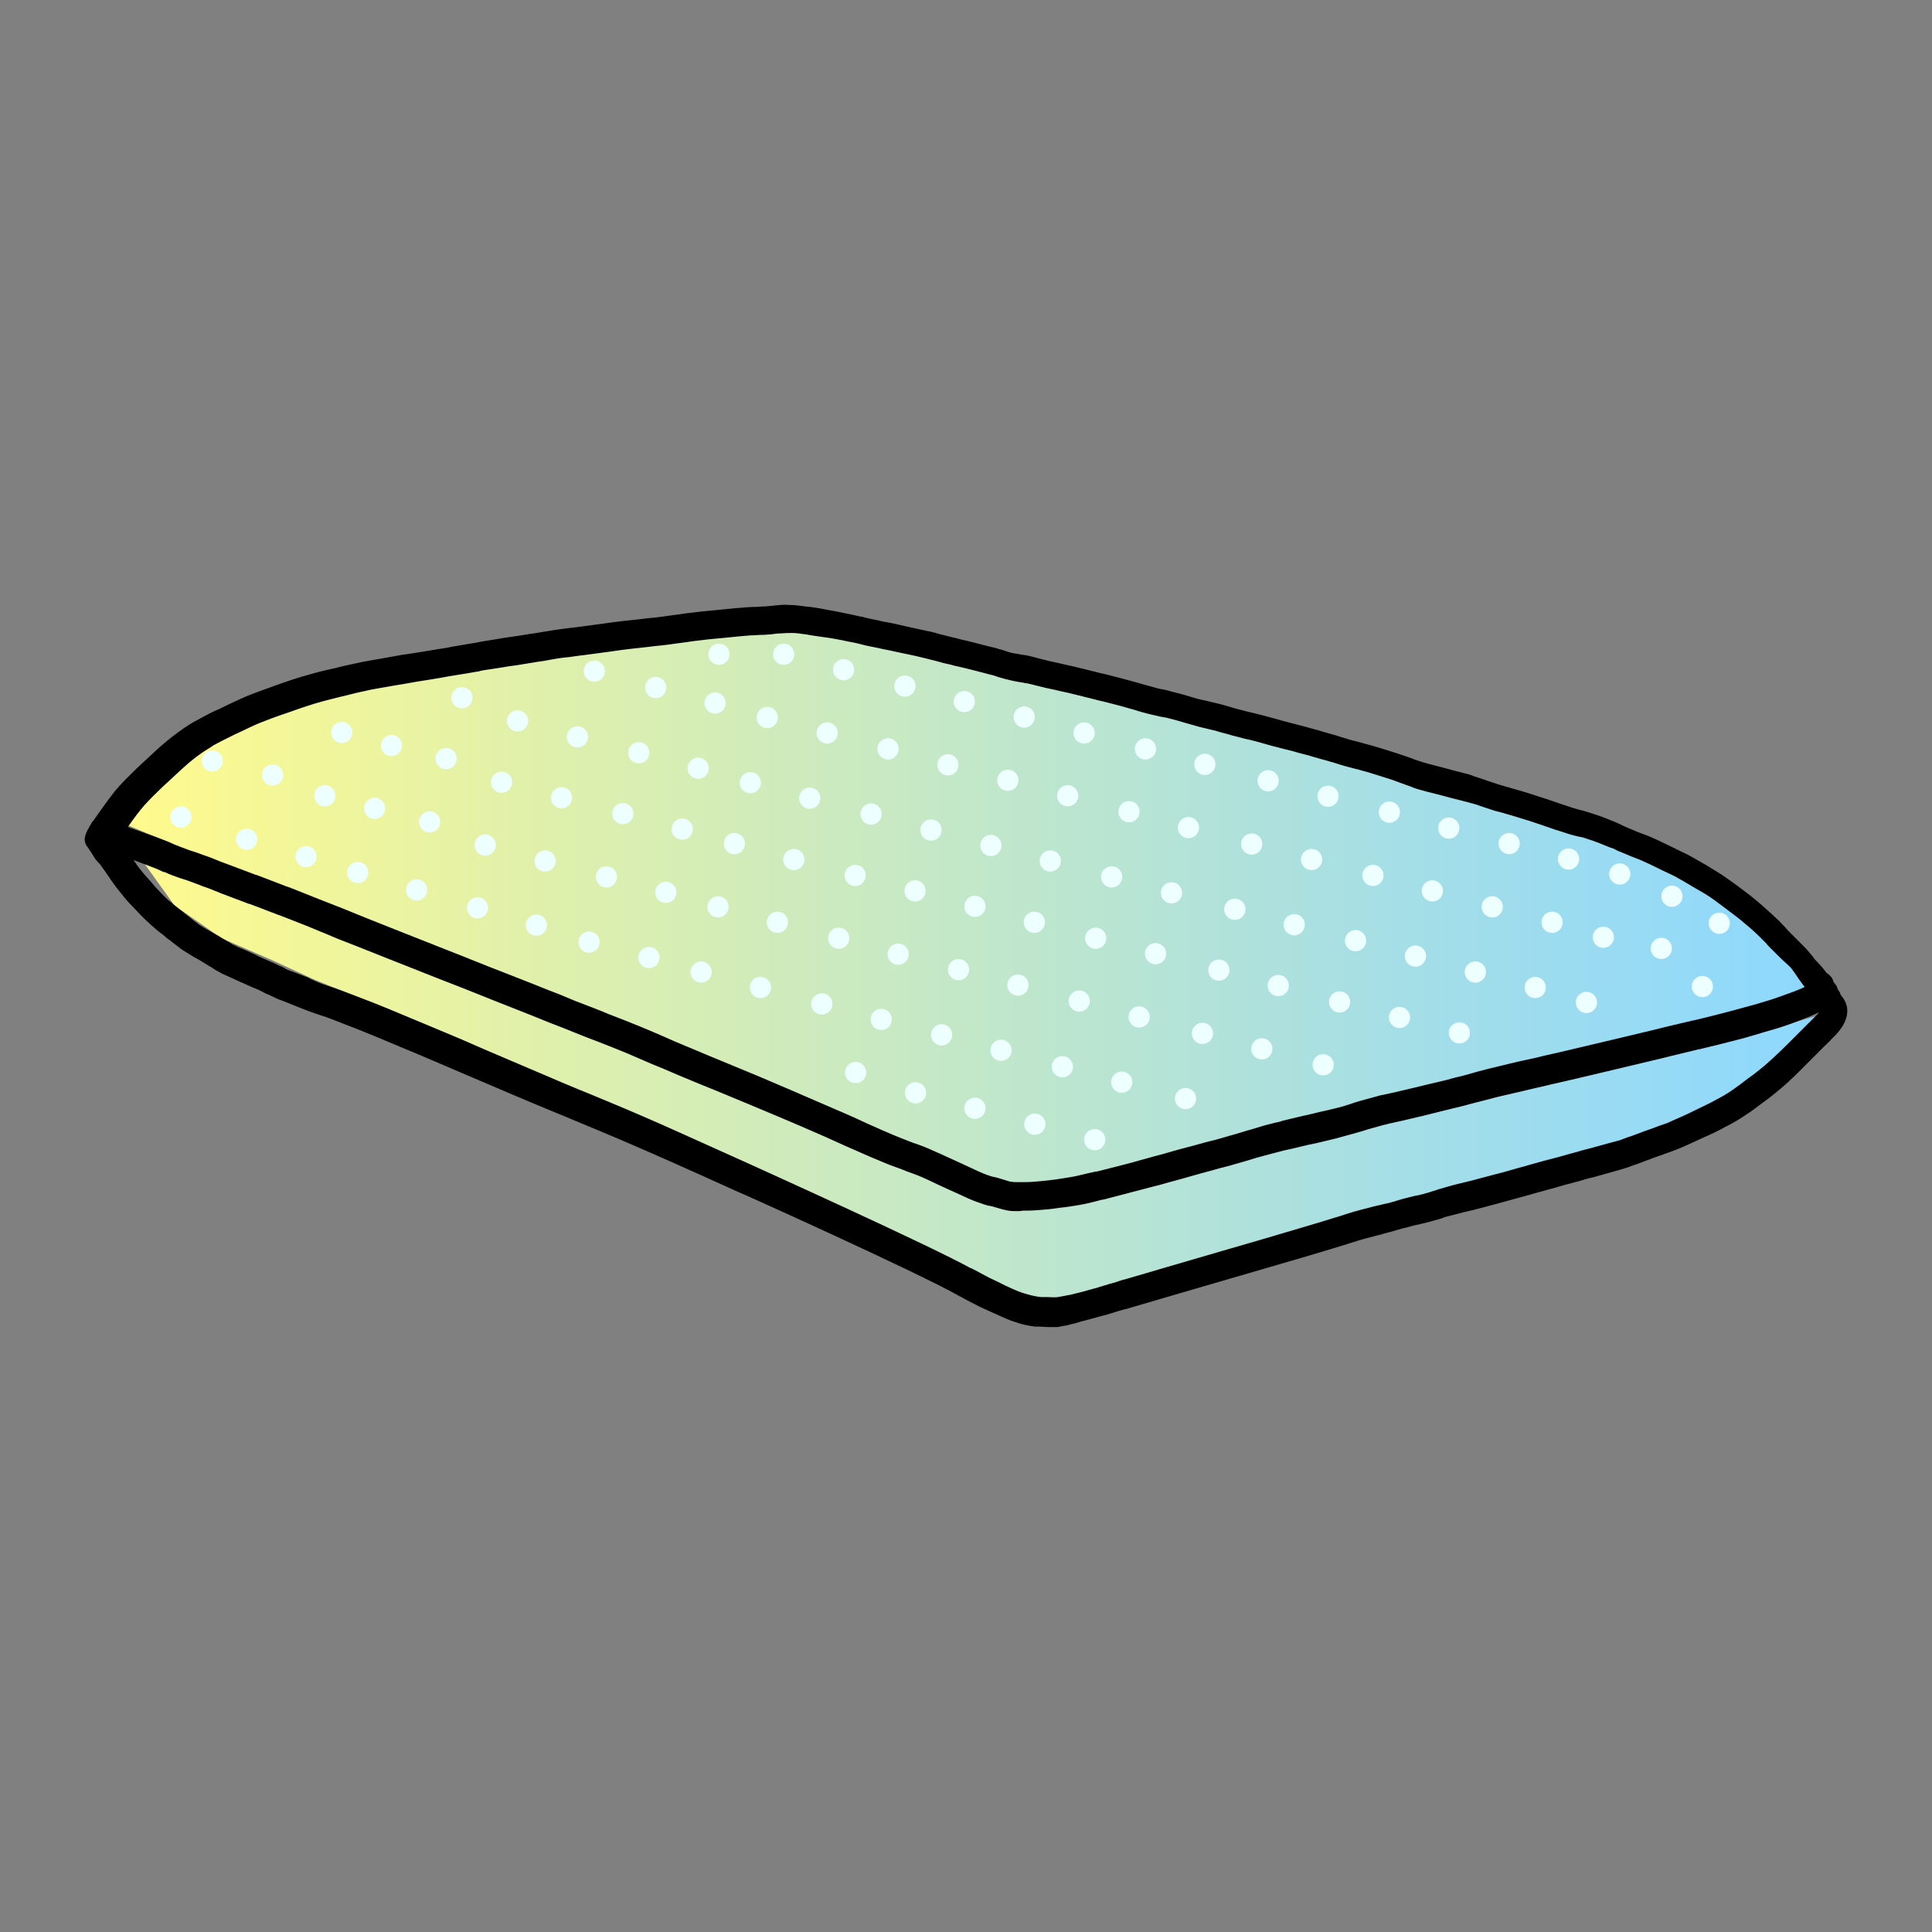 <?xml version="1.0" encoding="UTF-8"?> <svg xmlns="http://www.w3.org/2000/svg" xmlns:xlink="http://www.w3.org/1999/xlink" id="Layer_1" width=".847cm" height=".847cm" version="1.1" viewBox="0 0 24 24"><rect x="0" y="0" width="24" height="24" fill="#808080" stroke="none"/><defs><style> .st0 { stroke: #000; stroke-miterlimit: 10; stroke-width: .24px; } .st1 { fill: #eff; } .st2 { fill: url(#linear-gradient); } </style><linearGradient id="linear-gradient" x1="1.593" y1="12.713" x2="22.761" y2="12.713" gradientTransform="translate(0 24.787) scale(1 -1)" gradientUnits="userSpaceOnUse"><stop offset="0" stop-color="#fffa8d"></stop><stop offset=".249" stop-color="#dff0ac"></stop><stop offset=".755" stop-color="#a4dee7"></stop><stop offset=".997" stop-color="#8dd8ff"></stop></linearGradient></defs><path class="st2" d="M12.771,14.928L1.593,10.254l.906-1.188,2.352-.726,1.704-.216,1.584-.21,1.746-.132,2.502.45,2.604.618,3.18.846,3.066,1.092,1.506,1.59s-9.972,2.55-9.972,2.55ZM21.639,13.614l-1.338.66-1.266.312-1.224.39-1.158.306-1.248.372-1.266.39-.864.324-.786-.258-1.548-.804-1.998-.954-1.194-.534-1.458-.654-1.422-.606-.954-.384-.534-.246-.624-.27-.588-.408-.444-.618.906.282.33.15.15.096.126.054.12.048.138.048.15.06.372.108.18.084.234.084.216.096.18.096.336.114.57.108.432.192.918.408.594.258.678.312,1.452.576,1.596.72,1.05.432.6.042.534-.096,1.23-.33.69-.186.81-.216.816-.246.786-.21.738-.192.744-.192.858-.21.396-.102.654-.072.516-.114.936-.27-.564.648s-.558.402-.558.402Z"></path><path class="st0" d="M13.101,16.365h-.084c-.078-.006-.12-.006-.156-.006-.09-.012-.156-.03-.204-.048-.066-.018-.144-.054-.276-.114-.09-.042-.138-.06-.204-.096-.072-.036-.144-.072-.21-.114h-.006c-.534-.3-2.718-1.284-2.742-1.29-.702-.318-1.056-.474-1.308-.582-.288-.126-.456-.192-.654-.276-.21-.09-.456-.186-.918-.384-.168-.072-.294-.126-.408-.174-.21-.09-.378-.162-.66-.282-.072-.03-.144-.06-.216-.09-.228-.096-.438-.186-.72-.294-.09-.036-.126-.048-.168-.066-.066-.024-.114-.042-.156-.054-.072-.024-.126-.042-.216-.078-.03-.012-.042-.018-.06-.024-.012-.006-.03-.012-.06-.024-.054-.024-.09-.036-.12-.048-.036-.012-.066-.024-.114-.048-.036-.018-.048-.024-.066-.03s-.036-.018-.084-.042c-.024-.012-.036-.018-.096-.042-.024-.012-.06-.024-.108-.048,0,0-.06-.024-.186-.084-.066-.03-.084-.036-.114-.054-.036-.018-.054-.03-.09-.054-.012-.006-.024-.018-.042-.024-.03-.018-.066-.042-.096-.06-.018-.012-.036-.018-.054-.03l-.042-.024c-.072-.044-.114-.07-.126-.078-.018-.012-.024-.018-.048-.036-.018-.012-.048-.036-.108-.084-.03-.018-.042-.03-.054-.042s-.024-.018-.036-.03c-.036-.024-.078-.06-.138-.114-.042-.036-.078-.072-.114-.108s-.06-.066-.102-.108c-.06-.06-.09-.096-.132-.15-.036-.042-.078-.096-.132-.174-.006-.012-.018-.024-.024-.036-.012-.018-.024-.036-.054-.078-.036-.048-.054-.078-.066-.09-.006-.012-.018-.018-.024-.024-.012-.018-.03-.03-.042-.06-.006-.006-.012-.012-.012-.018v-.006c-.006,0,0-.012-.006-.012l-.018-.018-.012-.018c-.03-.054-.048-.054-.042-.078.012-.03.018-.054.03-.066l.012-.024c.006-.006.006-.012.024-.042.006-.006.012-.018.024-.03,0,0,.138-.198.198-.276.078-.108.144-.174.228-.258.054-.054.114-.114.24-.228.078-.072.114-.108.15-.138.096-.084.192-.156.27-.21.036-.024.072-.048.102-.066.036-.018.066-.036.144-.078.096-.054.174-.084.174-.084.12-.06.21-.102.318-.15.114-.048.204-.078.384-.144.168-.06.276-.096.432-.138.102-.03.186-.048.294-.072.09-.024.174-.042.288-.066.048-.012.096-.018.33-.06.156-.03.234-.042.324-.054.12-.018.18-.03.258-.042.06-.012.132-.018.246-.042.114-.018.168-.03.21-.036s.084-.012.168-.03c.108-.018.156-.024.222-.036.06-.012.132-.018.276-.042.066-.012.114-.018.156-.024.096-.018.156-.024.258-.042.012,0,.072-.012.186-.024l.054-.006c.228-.03.264-.036.312-.042.126-.018.216-.03.276-.036.108-.012.162-.018.222-.024.048-.006.09-.012.162-.018.114-.012.174-.024.228-.03.048-.006.096-.012.174-.024.138-.018.252-.03.396-.042l.06-.006c.102-.012.192-.018.264-.024.066-.006.096-.006.126-.006s.054-.006.12-.006c.054-.006.09-.006.12-.012.078-.006.108-.012.168-.006.06,0,.102.006.192.018.072.006.15.018.24.036.096.018.198.036.306.06.066.012.096.024.144.03.042.012.09.024.186.042.072.018.108.024.144.03.042.006.084.018.168.036h0c.084.018.18.042.3.066.09.018.126.03.168.042.042.012.078.018.168.042.036.006.066.018.096.024.06.012.102.024.174.042.048.012.114.03.162.042.084.018.102.024.114.03.054.012.084.024.102.03s.036.012.06.018c.042.012.066.012.096.018.024.006.054.012.108.018.06.012.096.024.144.036l.024.006c.09.024.144.036.204.048.048.012.102.024.186.042.18.042.312.078.39.096h.006c.168.042.282.072.432.114l.018.006c.048.012.102.03.174.048.06.018.096.024.132.03.024.006.054.012.09.024.078.018.12.03.162.042.036.012.084.024.162.048.054.012.078.018.108.024.03.006.066.018.15.036.054.012.084.024.15.042.036.012.084.024.156.042.042.012.066.018.096.024.03.006.066.018.144.036.126.036.186.048.24.066.048.012.09.024.162.042.12.03.18.048.222.06.048.012.072.018.126.036.066.018.108.03.15.042s.09.03.174.054c.072.018.108.03.138.036.036.012.066.018.132.036.126.036.216.066.312.096.126.042.18.06.222.078.042.012.066.024.132.042.024.006.036.012.132.036.048.012.12.03.228.06.192.048.21.054.234.066.072.024.114.036.162.054.042.012.084.03.162.054.066.018.096.03.126.036.03.012.066.018.144.042.108.03.222.072.324.102.072.024.12.042.156.054.054.018.09.03.162.054.054.018.084.024.108.03s.048.012.102.03c.144.042.252.09.312.114.036.018.06.024.078.036.024.012.048.024.108.048.066.03.102.042.132.054s.048.018.096.036c.072.03.138.06.27.126.102.048.156.078.21.102.078.042.138.078.222.126.096.06.162.096.246.156s.144.102.198.144c.048.036.12.09.21.168.066.06.138.12.198.18.036.03.048.048.078.078.012.012.03.03.054.06.102.102.15.15.18.18s.048.048.084.09c.03.036.042.048.06.078.024.03.078.072.156.18.018.024.066.036.06.066-.006.054.024.114.06.132.066.042,0,0,.018.024s.012.024.03.042l.006.006c.03.036.06.078.054.138h0c0,.024-.012.048-.018.066-.006.006-.012.036-.036.066-.042.06-.09.102-.096.108l-.012.012c-.042.048-.048.048-.09.09l-.03.03c-.018.018-.024.024-.036.036-.006.006-.018.018-.03.03l-.114.114-.006.006c-.072.072-.186.192-.33.312-.066.054-.114.096-.216.168-.078.06-.126.096-.192.138-.096.066-.174.108-.234.138-.096.054-.174.09-.27.132-.132.06-.204.096-.306.138-.048.018-.072.03-.162.06-.042.018-.108.036-.198.072-.096.036-.156.06-.198.072-.06.024-.078.03-.12.042-.054.018-.15.042-.36.102-.078.018-.12.03-.156.042s-.072.018-.132.036c-.078.018-.168.048-.282.078-.09.024-.132.036-.174.048s-.078.024-.15.042c-.084.024-.156.042-.306.084-.06.018-.162.042-.294.078-.078.018-.132.03-.174.042-.066.018-.114.03-.186.048-.024.006-.036.012-.048.018-.024.006-.042.012-.084.024-.066.018-.108.03-.162.042-.024.006-.048.012-.084.018-.066.018-.102.03-.138.036-.036.012-.072.018-.144.042-.066.018-.102.024-.132.036-.024.006-.054.012-.096.024-.144.036-.258.072-.33.096l-.018.006c-.27.084-.822.246-1.404.414-.456.132-.924.27-1.314.384h-.006c-.036.012-.09.024-.162.048-.036.012-.06.018-.078.024-.024.006-.042.012-.072.018-.042.012-.066.018-.084.024-.024.006-.042.012-.09.024-.048.012-.096.024-.15.042-.054.012-.078.018-.096.024-.036.006-.072.012-.114.018.036,0,.018,0-.012,0ZM1.311,10.431c.012.006.018.006.03.018.024.018.036.042.042.054,0,.006.006.006.006.012.004.008.012.018.024.03.006.006.018.018.024.03.018.018.036.048.072.102.03.036.042.06.054.078.006.012.012.024.024.036.048.072.096.126.126.162.042.048.072.078.126.144.042.042.06.066.096.102s.072.072.114.102c.054.048.102.084.132.108.018.012.024.018.036.03.012.006.024.018.054.042.06.048.09.072.108.084.018.018.024.018.042.03.012.006.012.012.12.072l.042.024c.018.012.036.018.054.03.036.018.066.042.102.06.018.012.03.018.042.024.036.024.054.036.084.048.024.012.042.024.108.048.126.054.18.084.18.084.048.024.084.036.108.048.054.024.066.03.096.042.048.024.072.036.09.042s.024.012.054.03c.042.018.072.03.108.042.03.012.066.024.126.048.036.012.048.018.066.03.012.006.024.012.054.024.078.036.132.054.204.078.042.012.09.03.156.054.042.018.084.03.174.066.288.108.51.204.726.294.072.03.144.06.216.09.276.114.444.186.66.282.114.048.24.102.408.174.462.198.702.3.912.384.198.084.366.15.654.276.252.108.606.27,1.314.588.09.042,2.208.996,2.748,1.296h.006c.066.036.138.072.204.108.066.03.114.054.198.096.138.066.204.09.264.108.042.012.102.03.18.042.03.006.072.006.144.006.084.006.108,0,.126,0,.036-.006.072-.012.102-.018.018-.006.042-.006.09-.018s.096-.024.144-.036c.042-.012.06-.018.084-.024s.042-.012.09-.024c.036-.012.054-.018.078-.024.018-.006.042-.012.078-.024.072-.018.12-.036.156-.048h.006c.39-.114.858-.252,1.314-.384.582-.168,1.128-.33,1.398-.414l.018-.006c.072-.024.186-.06.336-.096.042-.012.066-.018.096-.024.036-.006.066-.018.132-.03.072-.018.108-.03.144-.042s.066-.018.138-.036c.03-.006.06-.018.084-.018.054-.012.096-.024.156-.042.036-.012.054-.018.078-.024.012-.006.03-.012.054-.018.078-.024.126-.036.192-.054.048-.012.096-.024.174-.042.132-.036.228-.06.294-.078.144-.036.222-.06.306-.084.072-.018.108-.03.15-.042s.084-.024.174-.048c.114-.03.21-.054.288-.078.06-.018.096-.024.132-.036s.084-.024.156-.042c.198-.054.3-.084.354-.096.036-.012.048-.018.114-.042.042-.012.102-.036.198-.072.09-.03.15-.054.198-.072.09-.03.108-.036.156-.06.096-.042.168-.072.3-.138.096-.048.168-.078.264-.132.066-.036.138-.072.228-.138.06-.042.102-.072.186-.138.102-.072.15-.114.216-.168.138-.12.252-.234.324-.306l.006-.006c.018-.018.06-.06.114-.114.012-.012.024-.024.03-.03s.018-.018.036-.036l.03-.03c.028-.028.058-.058.09-.09l.018-.018s.042-.042.084-.096c.012-.018.018-.03.018-.036h0c.006-.018.006-.024.006-.03h0c0-.006-.018-.03-.03-.048l-.006-.006c-.018-.024-.036-.048-.054-.072-.012-.018-.024-.042-.042-.06-.018-.024-.036-.048-.048-.066-.018-.024-.03-.042-.048-.066-.084-.108-.114-.156-.138-.192-.018-.024-.024-.036-.048-.066-.03-.036-.048-.048-.078-.078-.036-.03-.084-.078-.186-.18-.024-.024-.042-.042-.054-.06-.024-.024-.042-.042-.072-.072-.06-.06-.126-.12-.192-.174-.09-.078-.156-.126-.204-.162-.054-.042-.114-.084-.192-.144-.084-.06-.144-.096-.24-.15-.084-.048-.138-.084-.216-.126-.048-.03-.102-.054-.204-.102-.132-.066-.198-.096-.264-.126-.042-.018-.06-.024-.09-.036s-.066-.024-.132-.054c-.06-.024-.09-.036-.108-.048-.024-.012-.036-.018-.078-.03-.06-.024-.168-.072-.306-.114-.048-.018-.072-.018-.096-.024-.024-.006-.054-.012-.114-.03-.072-.024-.108-.036-.168-.054-.036-.012-.084-.03-.156-.054-.102-.036-.216-.072-.318-.102-.072-.024-.108-.03-.144-.042-.03-.012-.066-.018-.132-.036-.078-.024-.12-.042-.162-.054-.048-.018-.084-.03-.156-.048-.024-.006-.042-.012-.234-.06-.108-.03-.18-.048-.228-.06-.102-.024-.108-.03-.138-.036-.066-.018-.096-.03-.138-.048-.042-.012-.096-.036-.216-.078-.096-.03-.186-.06-.306-.096-.06-.018-.096-.024-.126-.036-.036-.006-.072-.018-.144-.036-.09-.024-.132-.042-.18-.054-.042-.012-.078-.024-.15-.042-.054-.018-.072-.018-.12-.036-.042-.012-.102-.024-.222-.06-.078-.018-.12-.03-.168-.042-.054-.012-.114-.03-.24-.066-.072-.018-.108-.03-.144-.036-.03-.006-.054-.012-.096-.024-.072-.018-.12-.03-.156-.042-.066-.018-.096-.024-.15-.042-.084-.018-.12-.03-.15-.036s-.054-.012-.114-.03c-.084-.024-.132-.036-.168-.048-.042-.012-.078-.024-.156-.042-.036-.012-.066-.012-.09-.018-.036-.006-.072-.018-.132-.03-.078-.018-.132-.036-.174-.048l-.018-.006c-.144-.042-.258-.072-.426-.114h-.006c-.072-.018-.21-.054-.384-.096-.084-.018-.138-.03-.186-.042-.066-.012-.114-.024-.21-.048l-.024-.006c-.048-.012-.084-.024-.138-.03-.048-.012-.078-.012-.102-.018-.03-.006-.06-.012-.108-.024-.03-.006-.048-.012-.066-.018-.024-.006-.048-.012-.096-.03-.012-.006-.03-.006-.114-.03-.048-.012-.114-.03-.162-.042-.072-.018-.12-.03-.174-.042-.03-.006-.06-.012-.096-.024-.09-.018-.126-.03-.168-.042s-.078-.018-.168-.042c-.12-.03-.216-.048-.3-.066h0c-.084-.018-.132-.03-.168-.036-.042-.006-.078-.018-.144-.03-.096-.018-.144-.03-.186-.042-.048-.012-.078-.018-.144-.03-.108-.024-.21-.042-.3-.054s-.168-.024-.234-.036c-.09-.012-.132-.018-.186-.018-.048,0-.072,0-.156.006-.03,0-.072.006-.12.012-.066.006-.096.006-.12.006-.03,0-.054.006-.12.006-.072.006-.162.012-.264.024l-.06.006c-.144.012-.258.024-.396.042-.078.012-.126.018-.174.024-.054.006-.114.018-.228.03-.072.006-.114.012-.162.018-.054.006-.114.012-.216.024-.054.006-.15.018-.27.036-.048.006-.084.012-.312.042l-.054.006c-.114.018-.174.024-.186.024-.102.012-.162.024-.258.042-.042.006-.09.012-.156.024-.144.024-.216.036-.276.042-.06.012-.114.018-.222.036-.09.012-.126.018-.168.03-.048.006-.096.018-.216.036-.114.018-.186.03-.246.042-.072.012-.138.024-.258.042-.084.012-.162.03-.318.054-.234.042-.282.048-.33.06-.114.024-.192.042-.282.066-.108.024-.186.048-.288.072-.15.042-.258.078-.426.138-.18.06-.27.096-.378.138-.102.042-.192.09-.312.144,0,0-.072.036-.168.084-.078.042-.108.054-.138.078-.03.018-.066.042-.096.06-.078.054-.168.12-.258.204-.036.03-.072.066-.15.138-.126.114-.186.174-.24.228-.084.084-.144.15-.216.246-.06.078-.192.27-.192.276-.012.012-.018.024-.024.03-.048.042-.06.054-.072.072Z"></path><path class="st0" d="M12.645,14.925c-.048,0-.078,0-.108-.006s-.054-.012-.096-.024l-.018-.006c-.072-.018-.102-.03-.12-.03-.018-.006-.03-.006-.06-.018-.09-.03-.15-.054-.198-.078-.18-.084-.27-.12-.456-.21-.114-.054-.18-.078-.282-.114-.054-.024-.126-.048-.222-.084-.162-.066-.246-.102-.408-.174-.084-.036-.192-.084-.348-.156-.462-.204-.828-.354-.984-.42-.204-.084-.318-.132-.42-.174-.12-.048-.222-.09-.438-.18-.168-.072-.264-.114-.342-.144-.096-.042-.168-.072-.306-.132-.144-.06-.222-.09-.36-.144-.096-.036-.222-.084-.426-.168-.156-.06-.234-.09-.348-.138-.102-.042-.246-.096-.516-.204-.282-.114-.48-.192-.744-.294-.534-.21-.816-.324-.984-.39-.204-.078-.246-.096-.372-.15l-.06-.024c-.138-.06-.294-.12-.51-.204-.042-.012-.072-.03-.114-.042-.06-.024-.138-.054-.282-.108h-.006c-.126-.048-.204-.078-.318-.12-.132-.054-.192-.078-.234-.09-.042-.018-.06-.024-.108-.042-.078-.03-.132-.048-.174-.06-.066-.024-.108-.036-.186-.072-.012-.006-.024-.012-.036-.012-.036-.018-.078-.036-.144-.06-.042-.018-.084-.03-.174-.066-.108-.036-.162-.06-.18-.066l-.018-.006c-.042-.012-.084-.024-.132-.048-.024-.012-.054-.024-.078-.042-.03-.018-.042-.054-.024-.084s.054-.042.084-.024c.024.012.048.024.072.036.048.018.078.03.12.048l.018.006c.018.006.072.024.186.066.09.03.132.048.18.066.066.024.108.042.144.06.012.006.024.012.03.012.072.03.114.042.174.066.042.012.096.03.174.06.054.018.072.024.114.042s.102.042.234.09c.114.042.192.072.318.12h.006c.138.054.222.084.282.108.042.018.078.03.114.042.216.084.372.15.516.204l.06.024c.126.048.162.066.372.15.168.066.45.18.984.39.264.102.462.186.744.294.276.108.414.162.516.204.114.042.186.072.342.138.204.078.33.126.426.168.144.054.216.084.366.144.144.06.216.09.312.132.078.036.174.078.336.144.21.09.318.132.432.18.102.042.216.09.42.174.156.066.522.222.99.426.156.066.258.114.348.156.162.072.24.108.402.174.096.036.162.066.222.084.102.036.168.066.288.12.186.084.276.126.456.21.042.018.102.048.186.072.024.006.03.012.048.012.024.006.054.012.126.036l.018.006c.042.012.054.018.078.018.03.006.054.006.132.006.066,0,.114,0,.18-.006.078-.006.132-.012.186-.018.03-.006.072-.006.132-.018.078-.012.162-.024.24-.042s.144-.036.186-.042c.012-.006.024-.006.036-.006.186-.048.39-.096.618-.162.108-.03.15-.042.222-.06.066-.018.156-.048.348-.096.168-.048.24-.066.294-.078.048-.012.084-.024.168-.048.132-.036.216-.066.288-.084.114-.036.174-.054.3-.084.036-.006.054-.012.09-.024.042-.012.108-.024.252-.06h.006c.168-.042.252-.06.306-.072.156-.036.234-.06.318-.09.072-.024.15-.042.276-.078.036-.012.042-.012.102-.024s.162-.036.39-.09c.24-.06.366-.084.486-.12.132-.03.204-.054.27-.072.054-.012.108-.03.186-.048.18-.042.288-.072.462-.108.054-.012.114-.024.18-.042.27-.06.462-.108.846-.198h0c.372-.09.51-.12.624-.15.096-.024.174-.042.378-.09h.006c.078-.018.276-.066.522-.132.108-.03.198-.054.264-.072.144-.042.222-.066.336-.108.078-.03.138-.048.21-.078.03-.012.054-.024.066-.03.024-.012.042-.018.066-.024h.012c.018-.006.03-.006.042-.018.012-.006.018-.018.024-.03.018-.03.054-.042.084-.024s.042.054.024.084-.036.048-.06.066c-.036.024-.066.03-.09.036h-.006c-.012.004-.026.01-.042.018-.018.006-.036.018-.066.03-.072.03-.138.054-.216.084-.114.042-.192.066-.342.108-.06.018-.156.048-.264.078-.252.066-.45.114-.528.132h-.006c-.198.048-.276.066-.372.09-.114.03-.252.06-.624.15h0c-.384.09-.576.138-.846.198-.066.018-.126.03-.18.042-.174.042-.282.066-.462.108-.078.018-.132.036-.186.048-.072.018-.144.036-.276.072-.126.03-.246.06-.486.12-.228.054-.33.078-.39.09s-.066.018-.102.024c-.126.036-.204.054-.27.078-.084.024-.168.048-.324.09-.054.012-.138.036-.306.072h-.006c-.144.036-.21.048-.252.06-.036.006-.054.012-.084.018-.12.03-.18.048-.294.078-.072.018-.156.048-.288.084-.084.024-.12.036-.174.048s-.126.036-.288.078c-.186.054-.276.078-.342.096-.072.018-.12.036-.222.06-.228.06-.432.114-.618.162-.012,0-.018.006-.036.006-.042.012-.114.03-.192.048-.084.018-.168.03-.252.042-.06.006-.108.012-.138.018-.048.006-.108.012-.192.018-.066.006-.114.006-.186.006-.03.006-.042.006-.054.006Z"></path><circle class="st1" cx="9.735" cy="8.127" r=".132"></circle><circle class="st1" cx="10.479" cy="8.319" r=".132"></circle><circle class="st1" cx="11.241" cy="8.523" r=".132"></circle><circle class="st1" cx="11.979" cy="8.715" r=".132"></circle><circle class="st1" cx="12.723" cy="8.907" r=".132"></circle><circle class="st1" cx="13.467" cy="9.105" r=".132"></circle><circle class="st1" cx="14.229" cy="9.303" r=".132"></circle><circle class="st1" cx="14.967" cy="9.495" r=".132"></circle><circle class="st1" cx="15.753" cy="9.699" r=".132"></circle><circle class="st1" cx="16.497" cy="9.891" r=".132"></circle><circle class="st1" cx="17.259" cy="10.089" r=".132"></circle><circle class="st1" cx="17.997" cy="10.287" r=".132"></circle><circle class="st1" cx="18.747" cy="10.479" r=".132"></circle><circle class="st1" cx="19.485" cy="10.671" r=".132"></circle><circle class="st1" cx="9.531" cy="8.913" r=".132"></circle><circle class="st1" cx="10.275" cy="9.105" r=".132"></circle><circle class="st1" cx="11.031" cy="9.303" r=".132"></circle><circle class="st1" cx="11.775" cy="9.501" r=".132"></circle><circle class="st1" cx="12.519" cy="9.693" r=".132"></circle><circle class="st1" cx="13.263" cy="9.885" r=".132"></circle><circle class="st1" cx="14.025" cy="10.083" r=".132"></circle><circle class="st1" cx="14.763" cy="10.281" r=".132"></circle><circle class="st1" cx="15.549" cy="10.485" r=".132"></circle><circle class="st1" cx="16.293" cy="10.677" r=".132"></circle><circle class="st1" cx="17.055" cy="10.875" r=".132"></circle><circle class="st1" cx="17.793" cy="11.067" r=".132"></circle><circle class="st1" cx="18.537" cy="11.265" r=".132"></circle><circle class="st1" cx="19.281" cy="11.457" r=".132"></circle><circle class="st1" cx="9.321" cy="9.723" r=".132"></circle><circle class="st1" cx="10.059" cy="9.915" r=".132"></circle><circle class="st1" cx="10.821" cy="10.113" r=".132"></circle><circle class="st1" cx="11.565" cy="10.311" r=".132"></circle><circle class="st1" cx="12.309" cy="10.503" r=".132"></circle><circle class="st1" cx="13.047" cy="10.695" r=".132"></circle><circle class="st1" cx="13.809" cy="10.893" r=".132"></circle><circle class="st1" cx="14.553" cy="11.091" r=".132"></circle><circle class="st1" cx="15.339" cy="11.295" r=".132"></circle><circle class="st1" cx="16.077" cy="11.487" r=".132"></circle><circle class="st1" cx="16.839" cy="11.685" r=".132"></circle><circle class="st1" cx="17.583" cy="11.877" r=".132"></circle><circle class="st1" cx="18.327" cy="12.075" r=".132"></circle><circle class="st1" cx="19.071" cy="12.267" r=".132"></circle><circle class="st1" cx="20.121" cy="10.857" r=".132"></circle><circle class="st1" cx="19.917" cy="11.643" r=".132"></circle><circle class="st1" cx="19.707" cy="12.453" r=".132"></circle><circle class="st1" cx="20.769" cy="11.133" r=".132"></circle><circle class="st1" cx="20.637" cy="11.781" r=".132"></circle><circle class="st1" cx="21.357" cy="11.469" r=".132"></circle><circle class="st1" cx="21.147" cy="12.255" r=".132"></circle><circle class="st1" cx="9.123" cy="10.479" r=".132"></circle><circle class="st1" cx="9.861" cy="10.677" r=".132"></circle><circle class="st1" cx="10.623" cy="10.875" r=".132"></circle><circle class="st1" cx="11.367" cy="11.067" r=".132"></circle><circle class="st1" cx="12.111" cy="11.259" r=".132"></circle><circle class="st1" cx="12.849" cy="11.457" r=".132"></circle><circle class="st1" cx="13.611" cy="11.655" r=".132"></circle><circle class="st1" cx="14.355" cy="11.847" r=".132"></circle><circle class="st1" cx="15.141" cy="12.051" r=".132"></circle><circle class="st1" cx="15.879" cy="12.243" r=".132"></circle><circle class="st1" cx="16.641" cy="12.447" r=".132"></circle><circle class="st1" cx="17.385" cy="12.639" r=".132"></circle><circle class="st1" cx="18.129" cy="12.831" r=".132"></circle><circle class="st1" cx="8.919" cy="11.265" r=".132"></circle><circle class="st1" cx="9.657" cy="11.457" r=".132"></circle><circle class="st1" cx="10.419" cy="11.655" r=".132"></circle><circle class="st1" cx="11.157" cy="11.853" r=".132"></circle><circle class="st1" cx="11.907" cy="12.045" r=".132"></circle><circle class="st1" cx="12.645" cy="12.237" r=".132"></circle><circle class="st1" cx="13.407" cy="12.435" r=".132"></circle><circle class="st1" cx="14.151" cy="12.633" r=".132"></circle><circle class="st1" cx="14.937" cy="12.837" r=".132"></circle><circle class="st1" cx="15.675" cy="13.029" r=".132"></circle><circle class="st1" cx="16.437" cy="13.227" r=".132"></circle><circle class="st1" cx="8.931" cy="8.127" r=".132"></circle><circle class="st1" cx="8.709" cy="12.075" r=".132"></circle><circle class="st1" cx="9.447" cy="12.267" r=".132"></circle><circle class="st1" cx="10.209" cy="12.471" r=".132"></circle><circle class="st1" cx="10.947" cy="12.663" r=".132"></circle><circle class="st1" cx="7.383" cy="8.337" r=".132"></circle><circle class="st1" cx="8.145" cy="8.541" r=".132"></circle><circle class="st1" cx="8.883" cy="8.733" r=".132"></circle><circle class="st1" cx="6.429" cy="8.955" r=".132"></circle><circle class="st1" cx="7.173" cy="9.153" r=".132"></circle><circle class="st1" cx="7.935" cy="9.351" r=".132"></circle><circle class="st1" cx="8.673" cy="9.543" r=".132"></circle><circle class="st1" cx="6.231" cy="9.717" r=".132"></circle><circle class="st1" cx="6.975" cy="9.909" r=".132"></circle><circle class="st1" cx="7.737" cy="10.107" r=".132"></circle><circle class="st1" cx="8.475" cy="10.299" r=".132"></circle><circle class="st1" cx="6.027" cy="10.497" r=".132"></circle><circle class="st1" cx="6.771" cy="10.695" r=".132"></circle><circle class="st1" cx="7.533" cy="10.893" r=".132"></circle><circle class="st1" cx="8.271" cy="11.085" r=".132"></circle><circle class="st1" cx="5.739" cy="8.667" r=".132"></circle><circle class="st1" cx="5.541" cy="9.423" r=".132"></circle><circle class="st1" cx="5.337" cy="10.209" r=".132"></circle><circle class="st1" cx="4.863" cy="9.261" r=".132"></circle><circle class="st1" cx="4.653" cy="10.041" r=".132"></circle><circle class="st1" cx="4.245" cy="9.099" r=".132"></circle><circle class="st1" cx="4.035" cy="9.885" r=".132"></circle><circle class="st1" cx="3.387" cy="9.627" r=".132"></circle><circle class="st1" cx="2.637" cy="9.453" r=".132"></circle><circle class="st1" cx="7.317" cy="11.703" r=".132"></circle><circle class="st1" cx="8.061" cy="11.895" r=".132"></circle><circle class="st1" cx="4.443" cy="10.839" r=".132"></circle><circle class="st1" cx="5.175" cy="11.055" r=".132"></circle><circle class="st1" cx="5.931" cy="11.277" r=".132"></circle><circle class="st1" cx="6.663" cy="11.493" r=".132"></circle><circle class="st1" cx="3.063" cy="10.425" r=".132"></circle><circle class="st1" cx="2.247" cy="10.149" r=".132"></circle><circle class="st1" cx="3.801" cy="10.641" r=".132"></circle><circle class="st1" cx="11.697" cy="12.855" r=".132"></circle><circle class="st1" cx="12.435" cy="13.047" r=".132"></circle><circle class="st1" cx="13.197" cy="13.251" r=".132"></circle><circle class="st1" cx="13.935" cy="13.443" r=".132"></circle><circle class="st1" cx="14.727" cy="13.647" r=".132"></circle><circle class="st1" cx="11.373" cy="13.575" r=".132"></circle><circle class="st1" cx="12.111" cy="13.767" r=".132"></circle><circle class="st1" cx="12.855" cy="13.965" r=".132"></circle><circle class="st1" cx="13.599" cy="14.157" r=".132"></circle><circle class="st1" cx="10.629" cy="13.323" r=".132"></circle></svg> 